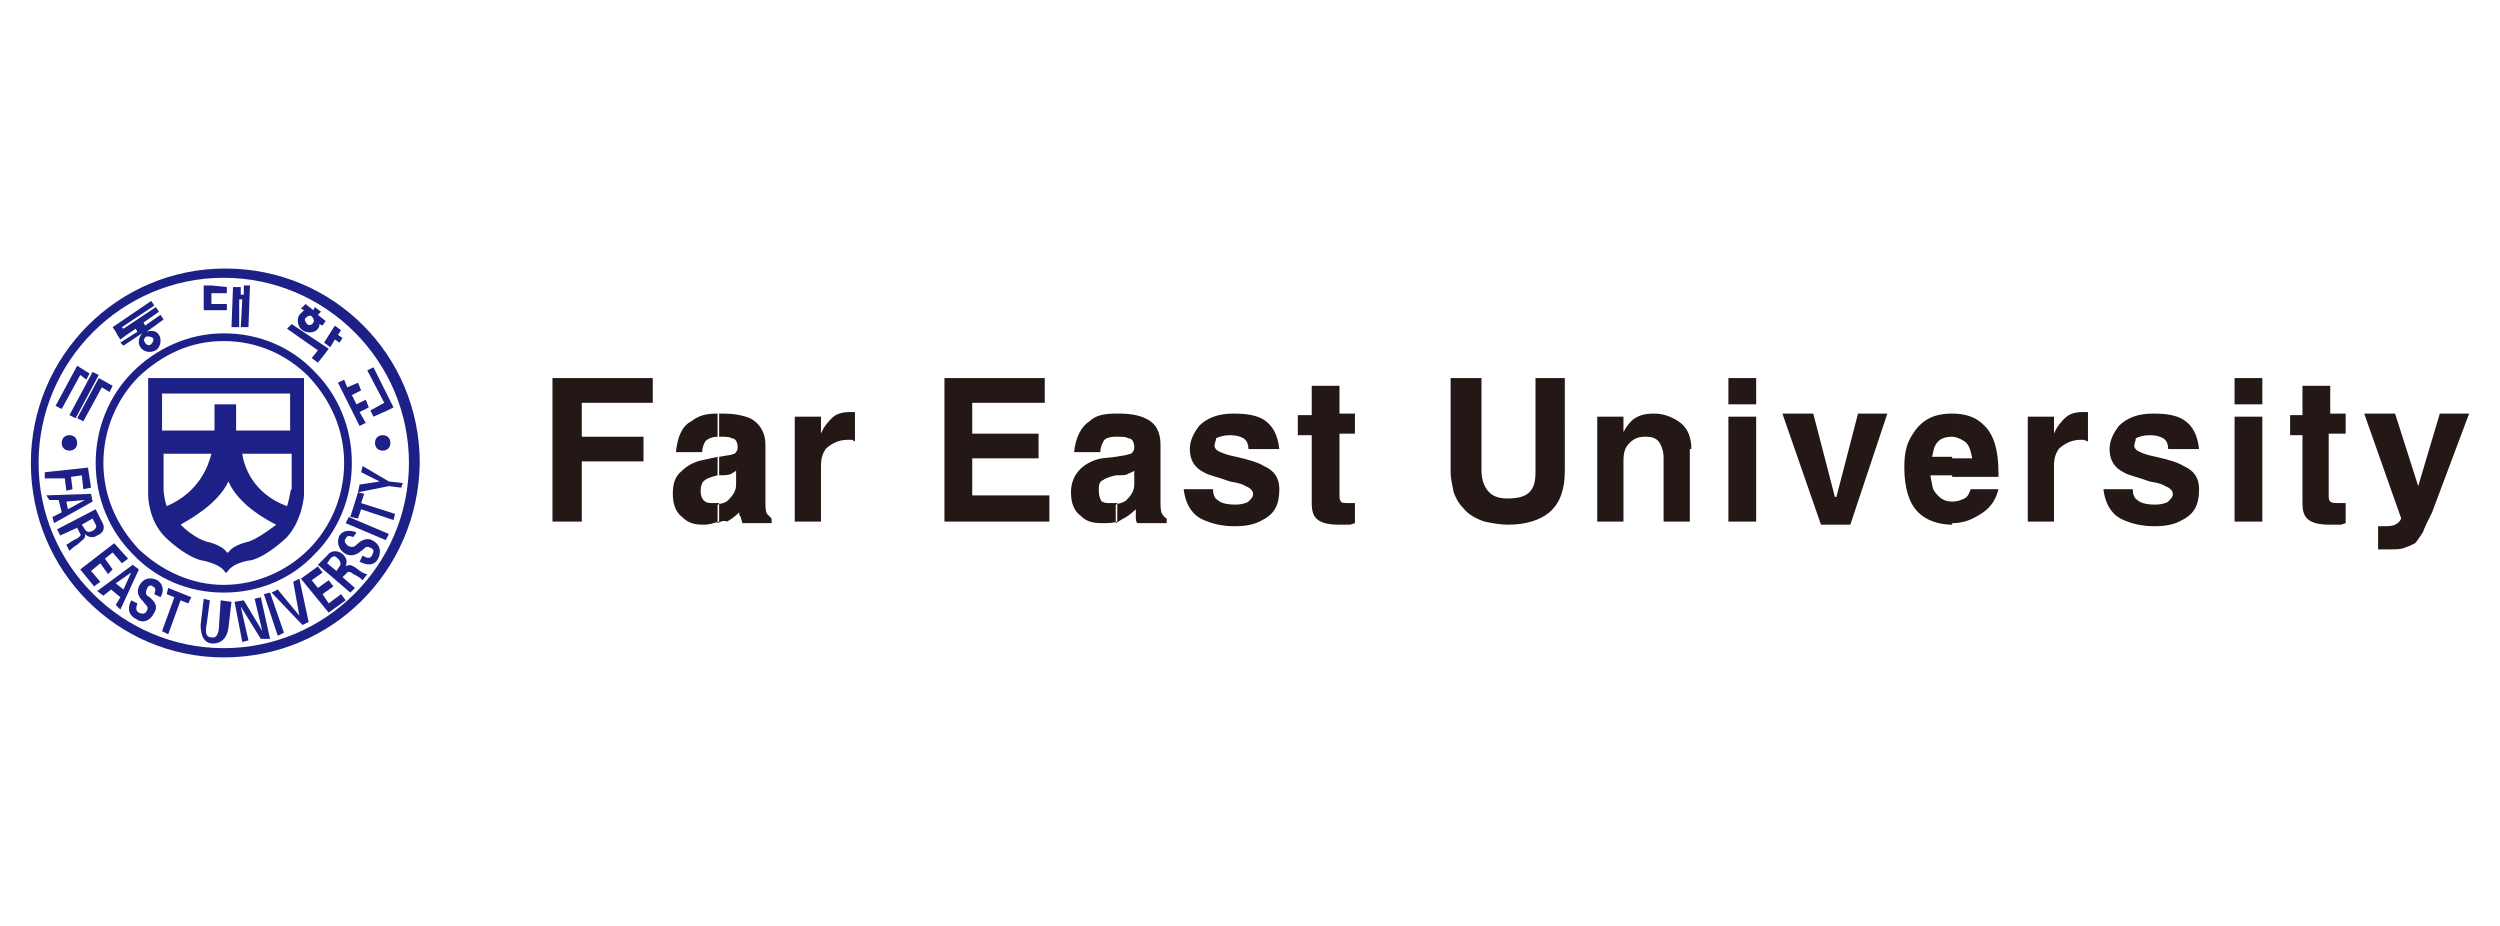 <?xml version="1.0" encoding="utf-8"?>
<!-- Generator: Adobe Illustrator 26.3.1, SVG Export Plug-In . SVG Version: 6.00 Build 0)  -->
<svg version="1.1" id="레이어_1" xmlns="http://www.w3.org/2000/svg" xmlns:xlink="http://www.w3.org/1999/xlink" x="0px"
	 y="0px" viewBox="0 0 162 60" style="enable-background:new 0 0 162 60;" xml:space="preserve">
<style type="text/css">
	.st0{fill-rule:evenodd;clip-rule:evenodd;fill:#231815;}
	.st1{fill:#1D2087;}
	.st2{fill-rule:evenodd;clip-rule:evenodd;fill:#1D2087;}
</style>
<g>
	<path class="st0" d="M46.5,29.6v1.2c-0.4,0.1-0.7,0.2-0.8,0.3c-0.2,0.1-0.3,0.4-0.3,0.7c0,0.3,0.1,0.6,0.3,0.7
		c0.1,0.1,0.3,0.1,0.6,0.1h0.3v1.2C46.2,33.9,46,34,45.6,34c-0.6,0-1-0.1-1.4-0.5c-0.4-0.3-0.6-0.8-0.6-1.5c0-0.6,0.1-1.1,0.6-1.5
		c0.3-0.3,0.8-0.6,1.4-0.7L46.5,29.6z M46.5,26.8v1.5c-0.3,0-0.6,0.1-0.8,0.3c-0.1,0.2-0.2,0.4-0.2,0.7h-1.7c0.1-1,0.4-1.7,1-2
		C45.3,26.9,45.8,26.8,46.5,26.8 M37.7,29.9h4v-1.6h-4v-2.2h4.6v-1.6h-6.5v9.3h1.9V29.9z M67.8,24.5h-6.6v9.3H68v-1.7h-5v-2.4h4.3
		v-1.6h-4.3v-2h4.7V24.5z M51.5,33.8h1.7v-3.6c0-0.5,0.1-0.8,0.3-1.1c0.3-0.3,0.8-0.6,1.4-0.6h0.3c0.1,0,0.1,0.1,0.2,0.1v-1.9h-0.3
		c-0.5,0-0.9,0.1-1.2,0.4c-0.2,0.2-0.5,0.5-0.7,1V27h-1.7V33.8z M46.5,33.9v-1.2c0.3-0.1,0.5-0.1,0.7-0.3c0.3-0.3,0.5-0.6,0.5-1
		v-0.9c-0.1,0.1-0.2,0.1-0.3,0.2c-0.2,0.1-0.5,0.1-0.8,0.1v-1.2l0.6-0.1c0.2,0,0.3-0.1,0.4-0.1c0.1-0.1,0.2-0.2,0.2-0.4
		c0-0.3-0.1-0.6-0.4-0.6c-0.1-0.1-0.4-0.1-0.7-0.1h-0.1v-1.5h0.3c0.6,0,1.2,0.1,1.7,0.3c0.6,0.3,1,0.9,1,1.7v3.7
		c0,0.3,0,0.6,0.1,0.8c0.1,0.1,0.2,0.2,0.3,0.3v0.3h-1.9c0-0.1-0.1-0.3-0.1-0.4c-0.1-0.1-0.1-0.2-0.1-0.3c-0.3,0.3-0.6,0.5-0.8,0.6
		C46.9,33.7,46.7,33.8,46.5,33.9 M72.3,29.6v1.2c-0.4,0.1-0.7,0.2-0.8,0.3c-0.3,0.1-0.3,0.4-0.3,0.7c0,0.3,0.1,0.6,0.2,0.7
		c0.2,0.1,0.3,0.1,0.6,0.1h0.4v1.2c-0.3,0.1-0.6,0.1-1,0.1c-0.6,0-1-0.1-1.4-0.5c-0.4-0.3-0.6-0.8-0.6-1.5c0-0.6,0.2-1.1,0.6-1.5
		c0.3-0.3,0.8-0.6,1.4-0.7L72.3,29.6z M72.3,26.8v1.5c-0.4,0-0.7,0.1-0.8,0.3c-0.1,0.2-0.2,0.4-0.2,0.7h-1.7c0.1-1,0.5-1.7,1-2
		C71,26.9,71.6,26.8,72.3,26.8 M122.3,26.8h-1.9l-1.4,5.4h-0.1l-1.4-5.4h-2L118,34h1.9L122.3,26.8z M113.8,24.5H112v1.7h1.8V24.5z
		 M112,33.8h1.8V27H112V33.8z M109.6,29.1c0-0.7-0.2-1.3-0.7-1.7c-0.4-0.3-1-0.6-1.7-0.6c-0.6,0-1,0.1-1.4,0.4
		c-0.2,0.2-0.4,0.4-0.6,0.8v-1h-1.7v6.8h1.7v-3.9c0-0.6,0.1-0.9,0.4-1.2c0.3-0.3,0.6-0.4,1-0.4c0.5,0,0.8,0.1,1,0.5
		c0.1,0.2,0.2,0.5,0.2,0.8v4.2h1.7V29.1z M101.4,24.5h-1.9v6.1c0,0.6-0.1,1-0.4,1.3c-0.3,0.3-0.8,0.4-1.4,0.4
		c-0.5,0-0.9-0.1-1.2-0.4c-0.3-0.3-0.5-0.8-0.5-1.4v-6h-2v6.1c0,0.4,0.1,0.8,0.2,1.3c0.1,0.3,0.3,0.7,0.6,1c0.3,0.4,0.8,0.7,1.4,0.9
		c0.5,0.1,1,0.2,1.5,0.2c1.2,0,2.1-0.3,2.7-0.8c0.7-0.6,1-1.5,1-2.7V24.5z M86.9,25H85v1.9h-0.9v1.3H85v4.4c0,0.5,0.1,0.8,0.3,1
		c0.3,0.3,0.8,0.4,1.5,0.4h0.2h0.5l0.3-0.1v-1.3h-0.3c-0.3,0-0.6,0-0.6-0.1c-0.1-0.1-0.1-0.2-0.1-0.5v-3.9h1v-1.3h-1V25z M82.9,29.1
		c-0.1-0.9-0.4-1.5-1-1.9c-0.5-0.3-1.1-0.4-2-0.4c-1,0-1.7,0.3-2.2,0.8c-0.3,0.4-0.6,0.9-0.6,1.5c0,0.7,0.3,1.2,0.9,1.5
		c0.3,0.2,0.9,0.3,1.7,0.6c0.6,0.1,0.9,0.2,1,0.3c0.3,0.1,0.5,0.3,0.5,0.5c0,0.2-0.1,0.3-0.3,0.5c-0.1,0.1-0.5,0.2-0.8,0.2
		c-0.6,0-1-0.1-1.2-0.3c-0.2-0.1-0.3-0.4-0.3-0.7h-1.9c0.1,0.8,0.4,1.5,1.1,1.9c0.6,0.3,1.3,0.5,2.2,0.5c0.7,0,1.3-0.1,1.8-0.4
		c0.8-0.4,1.1-1,1.1-2c0-0.7-0.3-1.2-1-1.5c-0.3-0.2-0.9-0.4-1.8-0.6c-0.5-0.1-0.8-0.2-1-0.3c-0.3-0.1-0.4-0.3-0.4-0.4
		c0-0.2,0.1-0.3,0.1-0.5c0.2-0.1,0.5-0.2,0.9-0.2c0.4,0,0.8,0.1,1,0.3c0.1,0.1,0.2,0.3,0.2,0.6H82.9z M72.3,33.9v-1.2
		c0.2-0.1,0.5-0.1,0.7-0.3c0.3-0.3,0.5-0.6,0.5-1v-0.9c-0.1,0.1-0.2,0.1-0.4,0.2c-0.1,0.1-0.4,0.1-0.8,0.1v-1.2l0.6-0.1
		c0.1,0,0.3-0.1,0.4-0.1c0.1-0.1,0.2-0.2,0.2-0.4c0-0.3-0.1-0.6-0.4-0.6c-0.1-0.1-0.4-0.1-0.8-0.1v-1.5h0.2c0.7,0,1.3,0.1,1.7,0.3
		c0.7,0.3,1,0.9,1,1.7v3.7c0,0.3,0,0.6,0.1,0.8c0.1,0.1,0.1,0.2,0.3,0.3v0.3h-1.9c-0.1-0.1-0.1-0.3-0.1-0.4V33
		c-0.3,0.3-0.6,0.5-0.8,0.6C72.6,33.7,72.5,33.8,72.3,33.9 M126.5,26.8v1.5c-0.4,0-0.7,0.1-0.9,0.3c-0.3,0.3-0.3,0.6-0.4,1h1.3v1.2
		h-1.4v0.1c0.1,0.4,0.1,0.8,0.3,1c0.3,0.4,0.6,0.6,1.1,0.6V34c-0.9,0-1.7-0.3-2.2-0.8c-0.6-0.6-0.9-1.6-0.9-2.9
		c0-0.8,0.1-1.5,0.5-2.1C124.5,27.2,125.3,26.8,126.5,26.8 M160,26.8h-1.9l-1.4,4.7l-1.5-4.7h-2l2.4,6.8c-0.1,0.2-0.2,0.3-0.4,0.4
		c-0.2,0.1-0.5,0.1-0.9,0.1h-0.1h-0.1v1.5h0.3h0.4c0.4,0,0.8,0,1-0.1c0.3-0.1,0.5-0.2,0.7-0.3c0.1-0.1,0.3-0.4,0.5-0.7
		c0.1-0.3,0.3-0.7,0.6-1.3L160,26.8z M151,25h-1.8v1.9h-0.8v1.3h0.8v4.4c0,0.5,0.1,0.8,0.3,1c0.3,0.3,0.8,0.4,1.5,0.4h0.2h0.5
		l0.3-0.1v-1.3h-0.4c-0.3,0-0.5,0-0.6-0.1c-0.1-0.1-0.1-0.2-0.1-0.5v-3.9h1.1v-1.3H151V25z M146.6,24.5h-1.8v1.7h1.8V24.5z
		 M144.8,33.8h1.8V27h-1.8V33.8z M142.5,29.1c-0.1-0.9-0.4-1.5-1-1.9c-0.5-0.3-1.1-0.4-2-0.4c-1,0-1.7,0.3-2.2,0.8
		c-0.3,0.4-0.6,0.9-0.6,1.5c0,0.7,0.3,1.2,0.9,1.5c0.3,0.2,0.9,0.3,1.7,0.6c0.6,0.1,0.9,0.2,1,0.3c0.3,0.1,0.5,0.3,0.5,0.5
		c0,0.2-0.1,0.3-0.3,0.5c-0.1,0.1-0.5,0.2-0.8,0.2c-0.6,0-1-0.1-1.2-0.3c-0.2-0.1-0.3-0.4-0.3-0.7h-1.9c0.1,0.8,0.4,1.5,1.1,1.9
		c0.6,0.3,1.3,0.5,2.2,0.5c0.7,0,1.3-0.1,1.8-0.4c0.8-0.4,1.1-1,1.1-2c0-0.7-0.3-1.2-1-1.5c-0.3-0.2-0.9-0.4-1.8-0.6
		c-0.5-0.1-0.8-0.2-1-0.3c-0.3-0.1-0.4-0.3-0.4-0.4c0-0.2,0.1-0.3,0.1-0.5c0.2-0.1,0.5-0.2,0.9-0.2c0.4,0,0.8,0.1,1,0.3
		c0.1,0.1,0.2,0.3,0.2,0.6H142.5z M131.4,33.8h1.7v-3.6c0-0.5,0.1-0.8,0.3-1.1c0.3-0.3,0.8-0.6,1.4-0.6h0.2c0.1,0,0.2,0.1,0.3,0.1
		v-1.9H135c-0.5,0-0.9,0.1-1.2,0.4c-0.2,0.2-0.5,0.5-0.7,1V27h-1.7V33.8z M126.5,30.9v-1.2h1.3c-0.1-0.5-0.2-0.9-0.5-1.1
		c-0.3-0.2-0.6-0.3-0.8-0.3v-1.5c0.8,0,1.5,0.2,2,0.7c0.7,0.6,1,1.7,1,3.1v0.3H126.5z M126.5,34v-1.5h0.1c0.2,0,0.5-0.1,0.7-0.2
		c0.2-0.1,0.3-0.3,0.4-0.6h1.8c-0.2,0.8-0.6,1.3-1.3,1.7c-0.5,0.3-1,0.5-1.7,0.5H126.5z"/>
	<path class="st1" d="M14.5,42.6C7.6,42.6,2,37,2,30c0-6.9,5.6-12.6,12.6-12.6c7,0,12.6,5.6,12.6,12.6C27.1,37,21.5,42.6,14.5,42.6
		 M14.5,42c6.6,0,12-5.4,12-12s-5.4-12-12-12s-12,5.4-12,12S7.9,42,14.5,42"/>
	<path class="st1" d="M14.5,38.4c-2.3,0-4.4-0.9-5.9-2.5c-1.5-1.5-2.4-3.6-2.4-5.9c0-2.3,0.9-4.4,2.4-5.9c1.5-1.5,3.6-2.5,5.9-2.5
		s4.4,0.9,5.9,2.5c1.5,1.5,2.4,3.6,2.4,5.9c0,2.3-0.9,4.4-2.4,5.9C18.9,37.5,16.8,38.4,14.5,38.4 M14.5,37.9c2.1,0,4.1-0.9,5.5-2.3
		c1.4-1.4,2.3-3.4,2.3-5.6c0-2.2-0.9-4.1-2.3-5.6c-1.4-1.4-3.3-2.3-5.5-2.3S10.5,23,9,24.4c-1.4,1.4-2.3,3.4-2.3,5.6
		c0,2.2,0.9,4.1,2.3,5.6C10.5,37,12.4,37.9,14.5,37.9"/>
	<path class="st2" d="M18.6,32.8c-2.2-0.8-2.8-2.6-2.9-3.4h3.2v2.3C18.8,31.7,18.8,32.2,18.6,32.8 M16.1,35.1c0,0-1,0.2-1.3,0.7
		h-0.1c-0.3-0.5-1.3-0.7-1.3-0.7c-0.7-0.2-1.4-0.8-1.7-1.1c0.5-0.3,2.4-1.3,3.1-2.8c0.7,1.6,2.7,2.6,3.1,2.8
		C17.5,34.3,16.7,34.9,16.1,35.1 M10.8,32.8c-0.2-0.6-0.2-1.1-0.2-1.1v-2.3h3.1C13.5,30.2,12.9,31.9,10.8,32.8 M18.8,25.5v2.4h-3.5
		v-1.7h-1.4v1.7h-3.4v-2.4H18.8z M9.6,24.5v7.6c0,0,0,1.6,1.1,2.7c0,0,1.2,1.2,2.3,1.5c0,0,1.3,0.2,1.6,0.8h0.1
		c0.4-0.7,1.6-0.8,1.6-0.8c1.1-0.3,2.3-1.5,2.3-1.5c1-1.1,1.1-2.7,1.1-2.7v-7.6H9.6z"/>
	<path class="st2" d="M25.2,31.5l-2,0.4l0.1-0.5l1.3-0.2l-1.2-0.6l0.1-0.4l1.7,1l0.9,0.1L26,31.6L25.2,31.5z M22.7,33.5l0.5-1.6
		l0.4,0.1l-0.2,0.6l2.2,0.7l-0.1,0.4L23.4,33l-0.2,0.6L22.7,33.5z M25.2,34.6L25,35l-2.6-1.1l0.2-0.4L25.2,34.6z M22.9,34.8
		c-0.3-0.1-0.4-0.1-0.5,0.1c-0.1,0.1-0.1,0.3,0.2,0.5c0.3,0.1,0.4,0,0.5-0.1c0.2-0.2,0.6-0.5,1-0.3c0.6,0.3,0.6,0.8,0.4,1.2
		c-0.2,0.4-0.6,0.5-1.2,0.2l0.2-0.4c0.3,0.2,0.5,0.2,0.6,0c0.1-0.2,0.2-0.4-0.1-0.5c-0.3-0.2-0.4,0.1-0.6,0.2
		c-0.2,0.2-0.6,0.4-1,0.2c-0.5-0.3-0.6-0.8-0.4-1.2c0.2-0.3,0.6-0.4,1.1-0.2L22.9,34.8z M21.8,37l0.2-0.3c0.1-0.1,0.1-0.3-0.1-0.5
		c-0.2-0.2-0.3-0.2-0.5,0l-0.2,0.3L21.8,37z M23,38.1l-0.3,0.3l-2.1-1.8l0.6-0.6c0.2-0.3,0.6-0.4,1-0.1c0.3,0.3,0.3,0.5,0.2,0.8h0
		c0.3-0.2,0.5,0,0.8,0.2c0.1,0.1,0.4,0.3,0.6,0.3l-0.3,0.4c-0.2-0.2-0.4-0.3-0.6-0.4c-0.1-0.1-0.3-0.2-0.4-0.1l-0.3,0.3L23,38.1z
		 M19.5,37.5l1.1-0.8l0.3,0.4l-0.7,0.5l0.4,0.5l0.7-0.5l0.3,0.4l-0.7,0.5l0.4,0.6l0.8-0.6l0.3,0.4l-1.1,0.8L19.5,37.5z M17.6,38.4
		l0.4-0.2l1.4,1.7l0,0L19,37.7l0.4-0.2l0.6,2.8l-0.4,0.2L17.6,38.4z M18.4,41L18,41.2l-0.9-2.7l0.4-0.1L18.4,41z M16.9,41.4
		l-1.3-2.1v0l0.5,2.2l-0.4,0.1L15.2,39l0.6-0.1l1.2,2v0l-0.5-2.1l0.4-0.1l0.6,2.7L16.9,41.4z M15,39l-0.2,1.7c-0.1,0.7-0.5,1-1,1
		c-0.5,0-0.8-0.4-0.8-1.2l0.2-1.7l0.4,0.1l-0.2,1.5c-0.1,0.5-0.1,0.9,0.3,0.9c0.4,0.1,0.5-0.4,0.5-0.9l0.1-1.5L15,39z M10.9,38.1
		l1.5,0.6l-0.2,0.4l-0.5-0.2l-0.8,2.2l-0.4-0.2l0.8-2.2l-0.5-0.2L10.9,38.1z M10,38.5c0.1-0.3,0.1-0.4-0.1-0.5
		c-0.1-0.1-0.3-0.1-0.4,0.2c-0.1,0.3,0,0.4,0.2,0.5c0.2,0.2,0.6,0.5,0.3,1c-0.3,0.6-0.8,0.7-1.2,0.4c-0.4-0.2-0.6-0.6-0.3-1.2
		l0.4,0.2c-0.1,0.3-0.1,0.5,0.1,0.6c0.2,0.1,0.4,0.1,0.5-0.1c0.2-0.3-0.1-0.4-0.2-0.6c-0.2-0.2-0.5-0.5-0.3-1
		c0.3-0.6,0.8-0.6,1.2-0.4c0.3,0.2,0.5,0.6,0.2,1.1L10,38.5z M8,38.2l0.5-1.1l-1,0.7L8,38.2z M6.3,38.3l2.3-1.7L9,36.9l-1.2,2.6
		l-0.3-0.3l0.3-0.5l-0.6-0.5l-0.5,0.4L6.3,38.3z M7.4,35.2l0.9,1l-0.4,0.3l-0.6-0.7l-0.5,0.4l0.5,0.7L7,37.2l-0.5-0.7L5.9,37
		l0.6,0.7L6.1,38l-0.9-1.1L7.4,35.2z M5.3,34l0.2,0.3c0.1,0.2,0.3,0.2,0.5,0.1c0.2-0.1,0.3-0.3,0.2-0.4L6,33.6L5.3,34z M3.9,34.7
		l-0.2-0.4L6.2,33l0.4,0.8c0.2,0.3,0.2,0.7-0.3,0.9c-0.3,0.2-0.6,0.1-0.8-0.1h0c0.1,0.3-0.2,0.4-0.5,0.7c-0.2,0.1-0.4,0.3-0.5,0.4
		l-0.2-0.4c0.2-0.1,0.4-0.3,0.7-0.4c0.1-0.1,0.3-0.2,0.2-0.3l-0.2-0.4L3.9,34.7z M4.4,33l1.1-0.6l-1.2,0.1L4.4,33z M3,32.1L5.9,32
		l0.1,0.5l-2.5,1.4l-0.1-0.4L4,33.2l-0.2-0.8l-0.6,0L3,32.1z M2.9,30.6l2.8-0.3l0.2,1.3l-0.5,0.1l-0.1-0.9l-0.7,0.1l0.1,0.8
		l-0.4,0.1l-0.1-0.8L2.9,31L2.9,30.6z M4.5,29.2c0.3,0,0.5-0.2,0.5-0.5c0-0.3-0.2-0.5-0.5-0.5c-0.3,0-0.5,0.2-0.5,0.5
		C4,29,4.2,29.2,4.5,29.2 M24.8,29.2c0.3,0,0.5-0.2,0.5-0.5c0-0.3-0.2-0.5-0.5-0.5c-0.3,0-0.5,0.2-0.5,0.5
		C24.3,29,24.5,29.2,24.8,29.2 M19.9,21c-0.1-0.1-0.2-0.3-0.1-0.4c0.1-0.1,0.3-0.2,0.4-0.1c0.1,0.1,0.2,0.3,0.1,0.4
		C20.2,21.1,20,21.1,19.9,21 M19.4,20.4c-0.2,0.3-0.1,0.8,0.2,1c0.3,0.2,0.8,0.2,1-0.1c0.1-0.1,0.1-0.2,0.1-0.3l0.2,0.1l0.2-0.3
		l-0.5-0.4l0.2-0.2l-0.4-0.3l-0.1,0.2l-0.5-0.4L19.5,20l0.2,0.1C19.6,20.2,19.5,20.3,19.4,20.4 M21.9,21.7l0.2-0.3l-0.4-0.3L21,22.2
		l0.4,0.3l0.3-0.5l0.3,0.2l0.2-0.3L21.9,21.7z M18.6,21.3l2,1.4l-0.4,0.5l0.4,0.3L21,23l0.3-0.4L18.9,21L18.6,21.3z M9.9,21.9
		c0.1,0.1,0,0.3-0.1,0.4c-0.1,0.1-0.3,0.1-0.4-0.1c-0.1-0.1-0.1-0.3,0.1-0.4C9.6,21.8,9.8,21.8,9.9,21.9 M10.4,20.4l-1,0.7l-0.1-0.2
		l1-0.7l-0.2-0.3l-2.1,1.4l-0.1-0.1l2.1-1.4l-0.2-0.3l-2.5,1.7l0.2,0.3l0.1,0.2l0.2,0.3h0l0.4-0.3v0l0.6-0.4l0.1,0.2l-1.1,0.7
		L8,22.4l1.2-0.8c-0.2,0.3-0.3,0.6-0.1,0.9c0.2,0.3,0.6,0.4,1,0.2c0.3-0.2,0.4-0.7,0.2-1c-0.2-0.3-0.5-0.3-0.8-0.2l1.1-0.8
		L10.4,20.4z M5.6,24.6l0.2-0.4L5,23.7h0l-1.4,2.6l0.4,0.2l1.2-2.2L5.6,24.6z M6.4,24.5L5,27.1l0.4,0.2l1.2-2.2l0.5,0.3L7.3,25
		L6.4,24.5L6.4,24.5z M4.5,26.9l0.4,0.2l1.5-2.8l-0.4-0.2L4.5,26.9z M24,26.6l0.2,0.4l0.9-0.4l0.4-0.2l-1.3-2.6l-0.4,0.2l1.1,2.1
		L24,26.6z M23.3,26.7l0.6-0.3l-0.2-0.5l-0.6,0.3l-0.3-0.6l0.6-0.3l-0.2-0.5l-0.7,0.3l-0.2-0.5l-0.4,0.2l1.4,2.8l0.4-0.2L23.3,26.7z
		 M15.8,18.6v0.5h-0.2v-0.5l-0.5,0L15,21.2h0.5l0-1.8l0.2,0l-0.1,1.8l0.5,0l0.1-2.7H15.8z M13.7,18.5h-0.5l0,1.5v0.1l1.5,0v-0.4
		l-1,0V19l1,0l0-0.4L13.7,18.5z"/>
</g>
</svg>

